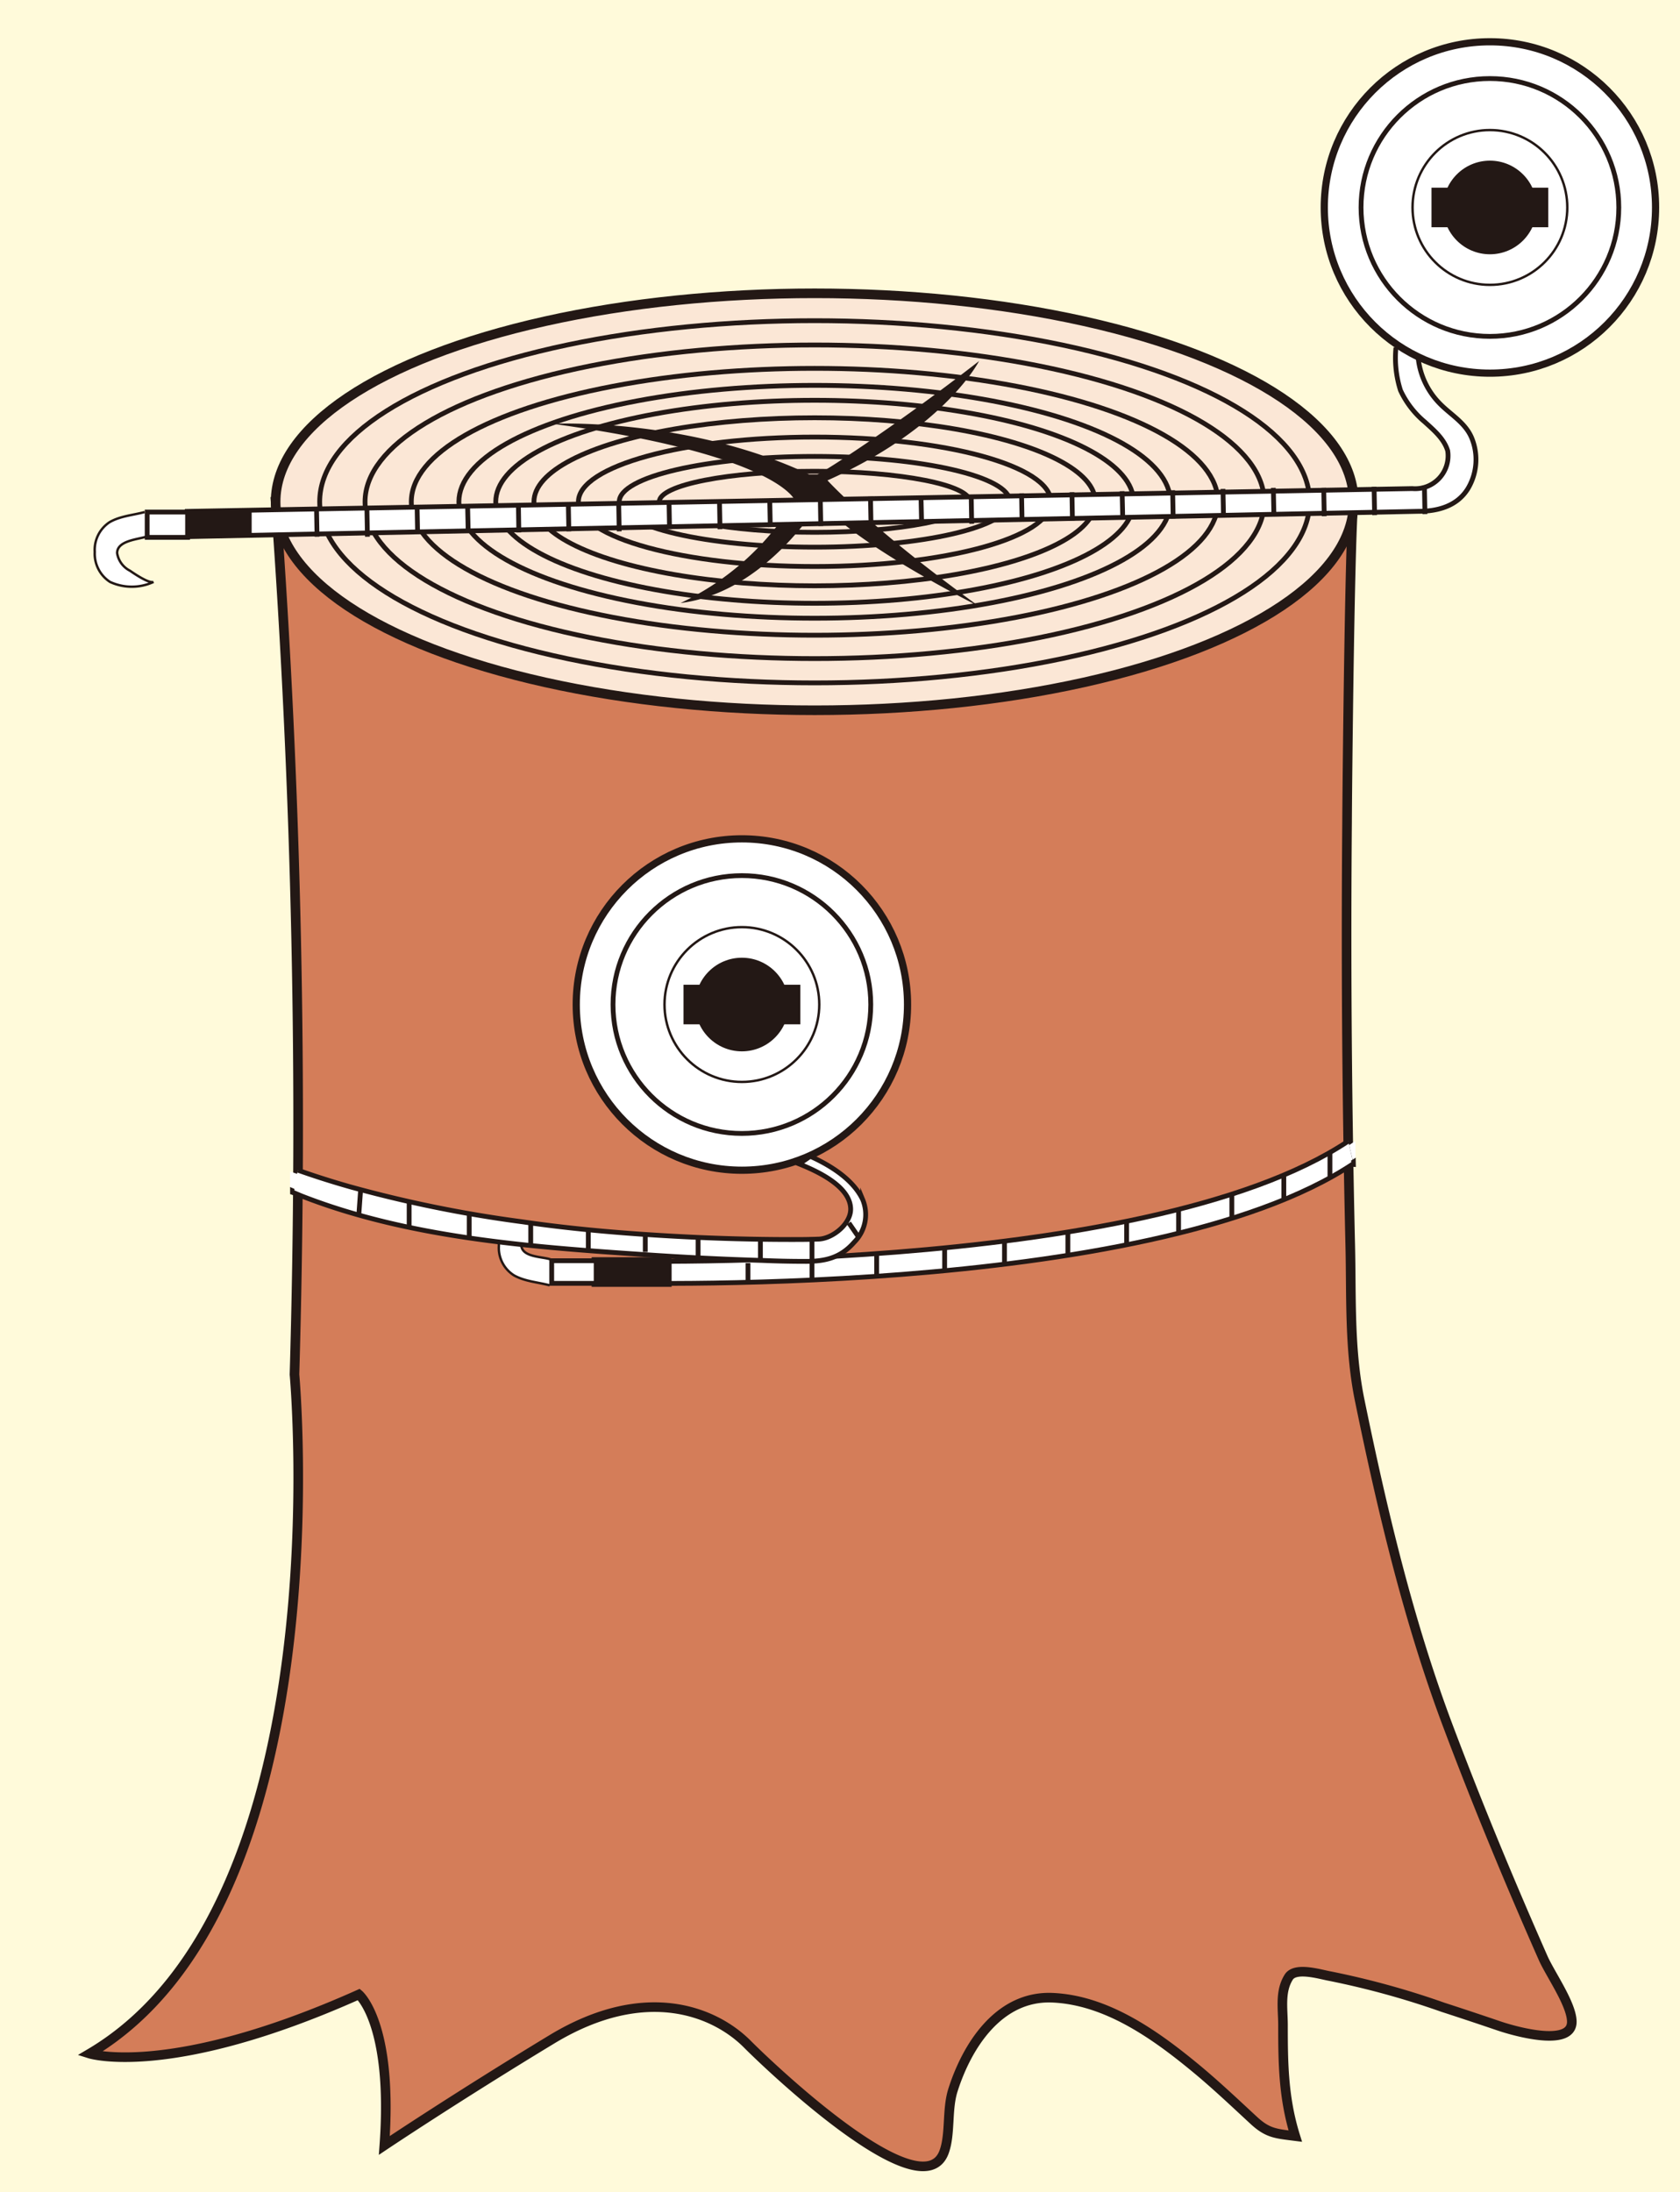 <svg id="レイヤー_1" data-name="レイヤー 1" xmlns="http://www.w3.org/2000/svg" width="350" height="456.59" viewBox="0 0 350 456.59">
  <rect width="350" height="456.59" fill="#fffada"/>
  <path d="M301.56,359.23c6.14,16.35,12.84,32.52,19.9,48.52,1.48,3.37,5.89,9.55,6,13.22.16,5.41-11.46,2.23-15.12,1q-5.86-2-11.75-3.91a172.76,172.76,0,0,0-23.52-6.48c-1.91-.33-7.17-2-8.57.19-1.88,2.95-1.23,6.56-1.21,9.87,0,8.16.09,15.35,2.56,23.26-4-.51-5.71-.56-8.64-3.27-4.09-3.78-8.11-7.6-12.41-11.13-8.32-6.84-18.32-13.91-29.48-14.42s-17.83,9.93-20.79,19.24c-1.29,4.06-.48,9.1-1.83,12.84-4.58,12.72-36.91-18.3-40.87-22.28-6.6-6.74-21.11-13.1-40.89-1.12s-34.87,22.08-34.87,22.08c1.86-25.46-5.31-31.44-5.31-31.44C35.38,433,18.68,427.72,18.68,427.72,71.5,396.57,61.35,286.28,61.35,286.28a1788.84,1788.84,0,0,0-3.93-181.74l224.81-1.67c-1,0-1.59,64.91-1.59,68.41q-.24,27.83.09,55.68.19,16.2.57,32.39c.26,10.83-.22,21.76,2,32.44C287.94,314.4,293.43,337.59,301.56,359.23Z" fill="#d47d59" stroke="#231815" stroke-miterlimit="10" stroke-width="2"/>
  <ellipse cx="169.72" cy="104.51" rx="112.3" ry="43.42" fill="#fbe7d6" stroke="#231815" stroke-miterlimit="10" stroke-width="2"/>
  <ellipse cx="169.72" cy="104.51" rx="103.12" ry="37.72" fill="none" stroke="#231815" stroke-miterlimit="10"/>
  <ellipse cx="169.72" cy="104.51" rx="93.67" ry="32.66" fill="none" stroke="#231815" stroke-miterlimit="10"/>
  <ellipse cx="169.72" cy="104.51" rx="84.03" ry="27.79" fill="none" stroke="#231815" stroke-miterlimit="10"/>
  <ellipse cx="169.72" cy="104.51" rx="74.12" ry="24.25" fill="none" stroke="#231815" stroke-miterlimit="10"/>
  <ellipse cx="169.72" cy="104.51" rx="66.44" ry="21.14" fill="none" stroke="#231815" stroke-miterlimit="10"/>
  <ellipse cx="169.72" cy="104.51" rx="58.48" ry="17.5" fill="none" stroke="#231815" stroke-miterlimit="10"/>
  <ellipse cx="169.72" cy="104.51" rx="49.22" ry="13.48" fill="none" stroke="#231815" stroke-miterlimit="10"/>
  <ellipse cx="169.72" cy="104.51" rx="40.71" ry="9.45" fill="none" stroke="#231815" stroke-miterlimit="10"/>
  <ellipse cx="169.72" cy="104.51" rx="32.37" ry="6.36" fill="none" stroke="#231815" stroke-miterlimit="10"/>
  <path d="M282,104.52" fill="#fde9d7" stroke="#231815" stroke-miterlimit="10" stroke-width="2"/>
  <path d="M168.54,98.8c-25.28-11.94-53.49-10.54-53.49-10.54,46.89,6.37,50.53,15.91,50.53,15.91a55.37,55.37,0,0,1-23.8,21.43c17.84-2.24,29.07-21.19,29.07-21.19,7,8.85,33.12,21.89,33.12,21.89-22.73-16.42-31.58-26.25-31.58-26.25l.68-.3c24-10.9,30.9-24.55,30.9-24.55-18.25,14.19-33.12,23.6-33.7,23.6Z" fill="#231815"/>
  <path d="M114.72,262.31c-1.75-.62-6.12-.41-6.12-3.09l-2.1-3.07-2.57,2.36v1a6.76,6.76,0,0,0,3.19,6.14c2.27,1.25,4.94,1.4,7.39,2.05" fill="#fff" stroke="#231815" stroke-miterlimit="10" stroke-width="0.5"/>
  <circle cx="154.56" cy="209.22" r="34.51" fill="#fff" stroke="#231815" stroke-miterlimit="10" stroke-width="1.5"/>
  <circle cx="154.56" cy="209.22" r="26.85" fill="none" stroke="#231815" stroke-miterlimit="10"/>
  <circle cx="154.56" cy="209.22" r="16.12" fill="none" stroke="#231815" stroke-miterlimit="10" stroke-width="0.5"/>
  <circle cx="154.56" cy="209.22" r="9.75" fill="#231815"/>
  <rect x="142.4" y="205.1" width="24.33" height="8.24" fill="#231815"/>
  <path d="M30.13,106.65" fill="#fff" stroke="#231815" stroke-miterlimit="10"/>
  <path d="M31.6,122.56" fill="none" stroke="#231815" stroke-miterlimit="10"/>
  <path d="M30.13,106.65" fill="none" stroke="#231815" stroke-miterlimit="10"/>
  <path d="M30.13,106.65c-2.45.66-5.09.82-7.32,2.12a6.92,6.92,0,0,0-3.07,6.2,7,7,0,0,0,3.18,6.23,10.81,10.81,0,0,0,9.07,0c-.95.39-4.13-1.79-4.91-2.33a5,5,0,0,1-2.68-3.67c0-2.66,4.47-2.85,6.22-3.47" fill="#fff" stroke="#231815" stroke-miterlimit="10" stroke-width="0.5"/>
  <path d="M27.11,118.16" fill="none" stroke="#231815" stroke-miterlimit="10"/>
  <path d="M290.82,72.4a22.38,22.38,0,0,0,.95,8.91,18.93,18.93,0,0,0,5.06,6.57c1.86,1.7,4,3.47,4.77,6a6.86,6.86,0,0,1-7.38,7.88L39,106.51v.1l.45,5.15h0l256-5.26c4.12,0,8.16-1.09,10.4-4.78a11.82,11.82,0,0,0,.72-10.59c-1.37-3.18-4.41-4.78-6.7-7.16a15.9,15.9,0,0,1-4.4-9.28" fill="#fff" stroke="#231815" stroke-miterlimit="10"/>
  <path d="M290.75,76.59" fill="none" stroke="#231815" stroke-miterlimit="10"/>
  <rect x="30.66" y="106.65" width="8.42" height="5.27" fill="#fff" stroke="#231815" stroke-miterlimit="10"/>
  <rect x="39.07" y="106.53" width="13.36" height="4.92" fill="#231815"/>
  <path d="M66.05,111.79l-.11-5.88" fill="none" stroke="#231815" stroke-miterlimit="10"/>
  <path d="M76.55,111.79l-.11-5.88" fill="none" stroke="#231815" stroke-miterlimit="10"/>
  <path d="M87,111.13l-.11-5.91" fill="none" stroke="#231815" stroke-miterlimit="10"/>
  <path d="M150,110.22l-.11-5.9" fill="none" stroke="#231815" stroke-miterlimit="10"/>
  <path d="M139.49,110.22l-.11-5.9" fill="none" stroke="#231815" stroke-miterlimit="10"/>
  <path d="M129,110.66l-.11-5.88" fill="none" stroke="#231815" stroke-miterlimit="10"/>
  <path d="M118.51,110.66l-.11-5.88" fill="none" stroke="#231815" stroke-miterlimit="10"/>
  <path d="M108.09,110.9,108,105" fill="none" stroke="#231815" stroke-miterlimit="10"/>
  <path d="M97.54,110.9l-.13-5.9" fill="none" stroke="#231815" stroke-miterlimit="10"/>
  <path d="M160.48,109.77l-.12-5.9" fill="none" stroke="#231815" stroke-miterlimit="10"/>
  <path d="M171,109.55l-.11-5.9" fill="none" stroke="#231815" stroke-miterlimit="10"/>
  <path d="M181.46,109.31l-.11-5.88" fill="none" stroke="#231815" stroke-miterlimit="10"/>
  <path d="M192,109.09l-.13-5.89" fill="none" stroke="#231815" stroke-miterlimit="10"/>
  <path d="M202.44,109.09l-.11-5.89" fill="none" stroke="#231815" stroke-miterlimit="10"/>
  <path d="M212.93,108.64l-.11-5.9" fill="none" stroke="#231815" stroke-miterlimit="10"/>
  <path d="M223.43,108.42l-.11-5.9" fill="none" stroke="#231815" stroke-miterlimit="10"/>
  <path d="M233.91,108.2l-.14-5.9" fill="none" stroke="#231815" stroke-miterlimit="10"/>
  <path d="M244.41,108l-.11-5.89" fill="none" stroke="#231815" stroke-miterlimit="10"/>
  <path d="M254.9,107.74l-.12-5.91" fill="none" stroke="#231815" stroke-miterlimit="10"/>
  <path d="M265.4,107.51l-.12-5.9" fill="none" stroke="#231815" stroke-miterlimit="10"/>
  <path d="M275.88,107.51l-.11-5.9" fill="none" stroke="#231815" stroke-miterlimit="10"/>
  <path d="M286.38,107.29l-.11-5.9" fill="none" stroke="#231815" stroke-miterlimit="10"/>
  <path d="M296.86,107.07l-.11-5.9" fill="none" stroke="#231815" stroke-miterlimit="10"/>
  <path d="M280.89,237.67c-42.67,28.44-156.27,24.91-156.27,24.91l1.33,4.57s113.34,3.67,156-24.79" fill="#fff" stroke="#231815" stroke-miterlimit="10"/>
  <rect x="123.26" y="261.85" width="16.66" height="6.17" fill="#231815"/>
  <rect x="114.94" y="262.58" width="9.26" height="4.71" fill="#fff" stroke="#231815" stroke-miterlimit="10"/>
  <path d="M62.09,243.73c3.58,1.27,7.21,2.42,10.85,3.45a262.51,262.51,0,0,0,35.88,7.29c10.88,1.59,21.84,2.49,32.82,3.07q11.51.61,23,.62c1.92,0,3.83,0,5.74-.08,3,0,6.95-3.18,6.84-6.37-.16-4.69-7-7.79-10.72-9.29l2.31-1.59c4.13,1.86,8.89,4.77,10.91,9a8.13,8.13,0,0,1-1.75,8.88c-3,3.45-6.36,4.07-10.74,4-2.8,0-5.6-.07-8.4-.19q-12.4-.37-24.8-1.23c-23.55-1.59-48.9-3.47-71.21-12.2l-2-.84" fill="#fff" stroke="#231815" stroke-miterlimit="10"/>
  <line x1="155.83" y1="263.07" x2="155.83" y2="267.03" fill="none" stroke="#231815" stroke-miterlimit="10"/>
  <line x1="169.16" y1="263.07" x2="169.16" y2="266.54" fill="none" stroke="#231815" stroke-miterlimit="10"/>
  <line x1="182.64" y1="260.75" x2="182.64" y2="265.76" fill="none" stroke="#231815" stroke-miterlimit="10"/>
  <line x1="196.8" y1="259.89" x2="196.8" y2="264.6" fill="none" stroke="#231815" stroke-miterlimit="10"/>
  <line x1="209.27" y1="258.49" x2="209.27" y2="263.26" fill="none" stroke="#231815" stroke-miterlimit="10"/>
  <line x1="222.47" y1="256.6" x2="222.47" y2="261.37" fill="none" stroke="#231815" stroke-miterlimit="10"/>
  <line x1="277.07" y1="240.02" x2="277.07" y2="245.03" fill="none" stroke="#231815" stroke-miterlimit="10"/>
  <line x1="234.71" y1="254.35" x2="234.71" y2="259.02" fill="none" stroke="#231815" stroke-miterlimit="10"/>
  <line x1="245.54" y1="251.89" x2="245.54" y2="256.79" fill="none" stroke="#231815" stroke-miterlimit="10"/>
  <line x1="256.63" y1="248.72" x2="256.63" y2="253.7" fill="none" stroke="#231815" stroke-miterlimit="10"/>
  <line x1="267.46" y1="244.73" x2="267.46" y2="249.57" fill="none" stroke="#231815" stroke-miterlimit="10"/>
  <polygon points="281.45 241.75 282.43 241.09 282.47 243.06 281.8 243.01 281.45 241.75" fill="#231815"/>
  <path d="M282.47,243" fill="#fff"/>
  <polygon points="282.4 241.1 281.78 241.53 281.07 238.49 282.36 237.65 282.4 241.1" fill="#fff"/>
  <path d="M60.44,243.87" fill="none" stroke="#231815" stroke-miterlimit="10"/>
  <path d="M62.09,244.63" fill="none" stroke="#231815" stroke-miterlimit="10"/>
  <polygon points="61.09 248.91 60.44 248.71 60.44 247.21 61.38 247.61 61.09 248.91" fill="#231815"/>
  <polygon points="62.36 244.65 60.44 244 60.44 247.21 61.58 247.71 62.36 244.65" fill="#fff"/>
  <line x1="169.16" y1="257.71" x2="169.16" y2="262.69" fill="none" stroke="#231815" stroke-miterlimit="10"/>
  <line x1="158.42" y1="258.13" x2="158.42" y2="262.36" fill="none" stroke="#231815" stroke-miterlimit="10"/>
  <line x1="145.44" y1="257.74" x2="145.44" y2="261.85" fill="none" stroke="#231815" stroke-miterlimit="10"/>
  <line x1="134.43" y1="257.11" x2="134.43" y2="260.75" fill="none" stroke="#231815" stroke-miterlimit="10"/>
  <line x1="122.56" y1="256.1" x2="122.56" y2="260.21" fill="none" stroke="#231815" stroke-miterlimit="10"/>
  <line x1="110.57" y1="254.72" x2="110.57" y2="259.19" fill="none" stroke="#231815" stroke-miterlimit="10"/>
  <line x1="97.75" y1="252.7" x2="97.75" y2="257.74" fill="none" stroke="#231815" stroke-miterlimit="10"/>
  <line x1="85.24" y1="250.3" x2="85.24" y2="255.63" fill="none" stroke="#231815" stroke-miterlimit="10"/>
  <line x1="75.11" y1="248.07" x2="74.76" y2="252.95" fill="none" stroke="#231815" stroke-miterlimit="10"/>
  <line x1="176.85" y1="254.72" x2="178.77" y2="257.5" fill="none" stroke="#231815" stroke-miterlimit="10"/>
  <path d="M39.07,106.51" fill="none" stroke="#231815" stroke-miterlimit="10"/>
  <path d="M108.61,259.24" fill="none" stroke="#231815" stroke-miterlimit="10" stroke-width="0.5"/>
  <circle cx="310.4" cy="43.21" r="34.51" fill="#fff" stroke="#231815" stroke-miterlimit="10" stroke-width="1.5"/>
  <circle cx="310.4" cy="43.21" r="26.85" fill="none" stroke="#231815" stroke-miterlimit="10"/>
  <circle cx="310.4" cy="43.21" r="16.12" fill="none" stroke="#231815" stroke-miterlimit="10" stroke-width="0.5"/>
  <circle cx="310.4" cy="43.21" r="9.75" fill="#231815"/>
  <rect x="298.23" y="39.09" width="24.32" height="8.24" fill="#231815"/>
</svg>
